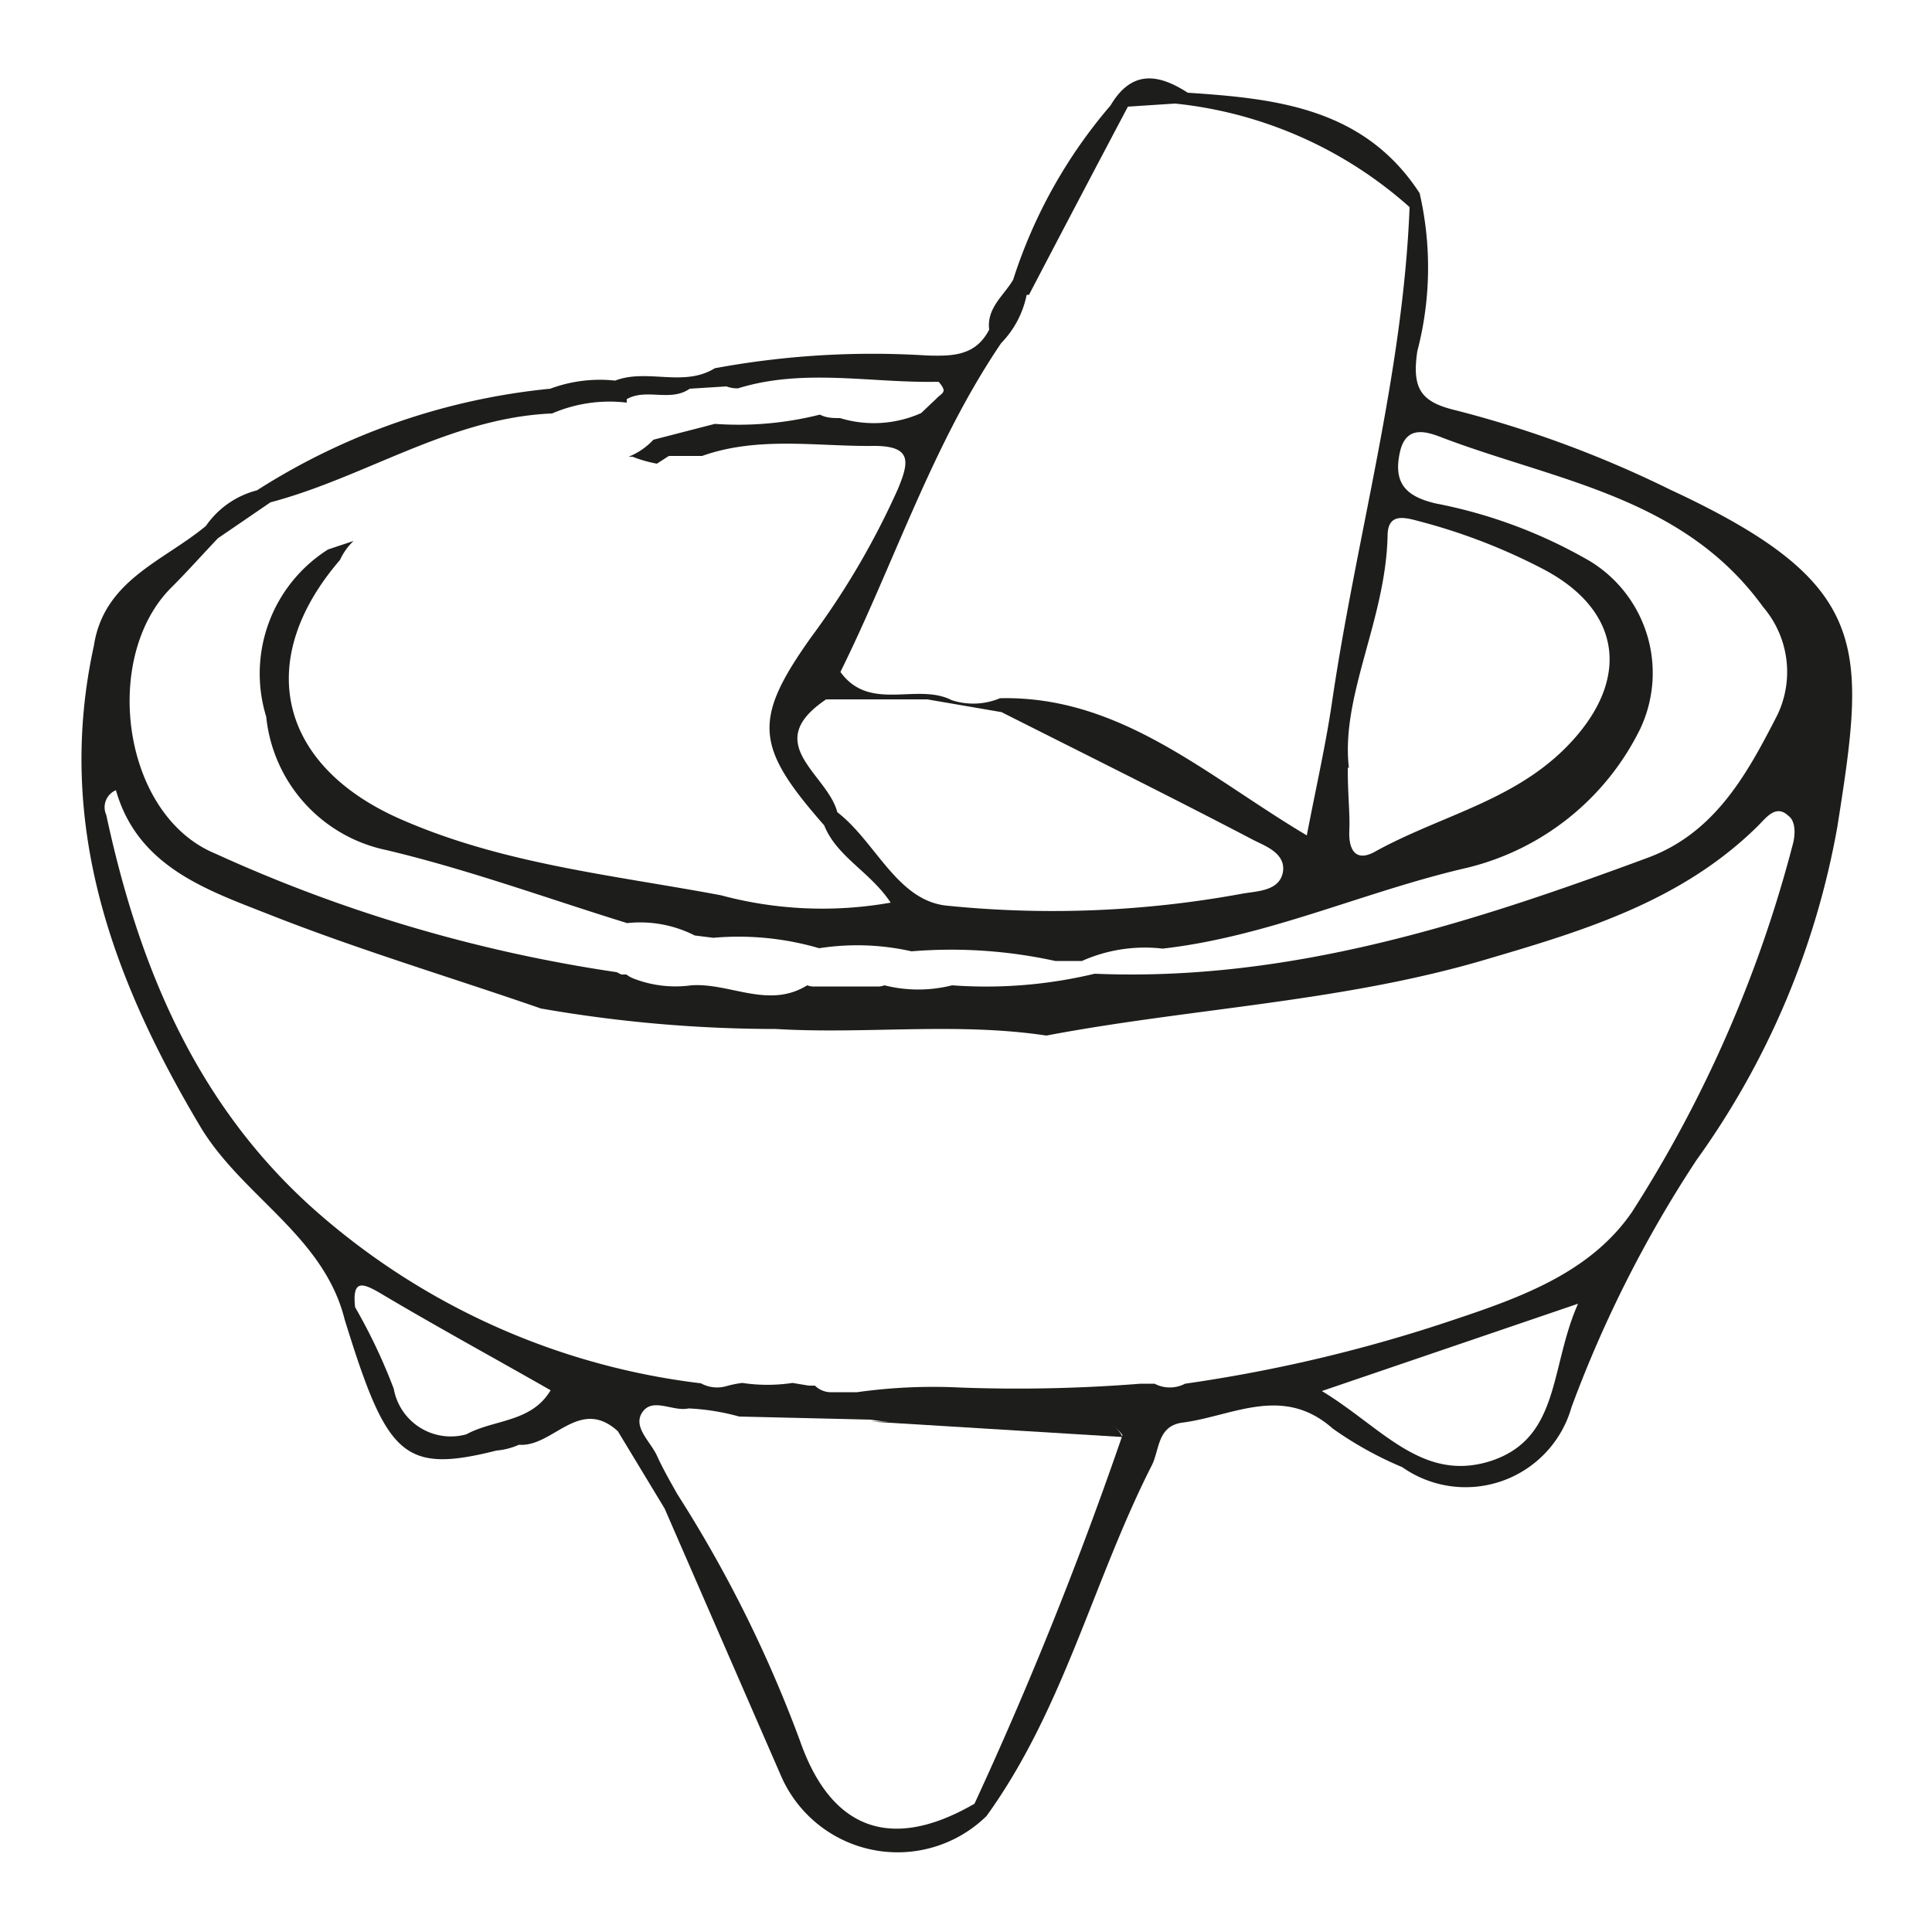 <svg id="Capa_1" data-name="Capa 1" xmlns="http://www.w3.org/2000/svg" viewBox="0 0 50 50"><defs><style>.cls-1{fill:#1d1d1b;}</style></defs><title>fruta3</title><path class="cls-1" d="M29.05,37.19l-6.52-.4,5.42,0C28.37,36.74,28.82,36.71,29.05,37.19Z"/><path class="cls-1" d="M20.88,25.53h2A2.87,2.87,0,0,1,20.88,25.53Z"/><path class="cls-1" d="M43.22,12.67a28.55,28.55,0,0,0-5.54-2.05c-.88-.21-1.15-.53-1-1.53A8.57,8.57,0,0,0,36.74,5c-1.43-2.2-3.7-2.45-6-2.6-.76-.49-1.45-.6-2,.33a13,13,0,0,0-2.52,4.51c-.24.41-.69.73-.62,1.29-.35.68-.94.69-1.61.67a22.44,22.44,0,0,0-5.49.33c-.81.5-1.75,0-2.58.32a3.68,3.68,0,0,0-1.68.21l0,0a17.2,17.2,0,0,0-7.59,2.63,2.3,2.3,0,0,0-1.32.92h0c-1.09.91-2.64,1.4-2.9,3.1-1,4.57.45,8.58,2.75,12.44,1.08,1.81,3.2,2.83,3.74,5,1.09,3.52,1.5,4,3.93,3.39a1.78,1.78,0,0,0,.58-.15c.88.07,1.56-1.26,2.56-.35h0l1.21,2h0l3,6.89A3.29,3.29,0,0,0,25.53,47h0c2-2.77,2.76-6.09,4.28-9.08.2-.4.14-1,.77-1.1,1.3-.16,2.61-1,3.91.15a9.31,9.31,0,0,0,1.8,1,2.85,2.85,0,0,0,4.38-1.55,31.42,31.42,0,0,1,3.23-6.39,21.09,21.09,0,0,0,3.65-8.63C48.29,16.71,48.47,15.11,43.22,12.67ZM25.91,8.88a2.49,2.49,0,0,0,.66-1.25h0l0,0h.06q1.28-2.45,2.56-4.87l1.22-.08a10.77,10.77,0,0,1,6.07,2.68c-.17,4.33-1.37,8.5-2,12.76-.16,1.11-.41,2.2-.66,3.5C31.23,20.08,29,18,25.88,18.07a1.79,1.79,0,0,1-1.25.05c-.9-.46-2.12.32-2.88-.73C23.15,14.56,24.12,11.52,25.91,8.88Zm9,11c-.22-1.86.95-3.83,1-6,0-.56.35-.52.78-.4a15.25,15.25,0,0,1,3.27,1.26c1.89,1,2.25,2.67.83,4.32s-3.45,2-5.24,3c-.49.25-.65-.1-.63-.56S34.88,20.62,34.88,19.86ZM33.2,22.58c-.1.49-.68.48-1.06.55a27.07,27.07,0,0,1-7.62.31c-1.3-.12-1.85-1.65-2.85-2.42-.26-1-2-1.77-.29-2.92l.65,0H24l1.92.33c2.18,1.1,4.36,2.18,6.52,3.31C32.73,21.89,33.29,22.08,33.2,22.58ZM4.44,15.2c.41-.41.8-.85,1.2-1.27L7,13c2.46-.65,4.65-2.19,7.29-2.3a3.75,3.75,0,0,1,1.93-.28l0-.09c.51-.29,1.13.08,1.63-.27l.95-.06a.79.79,0,0,0,.3.05c1.71-.53,3.46-.13,5.19-.17,0,0,.14.15.13.23s-.12.13-.18.2l-.4.38a3,3,0,0,1-2.1.13c-.17,0-.35,0-.52-.09h0a8.61,8.61,0,0,1-2.72.24l-1.59.41a1.79,1.79,0,0,1-.64.44h.1A3.4,3.4,0,0,0,17,12l.31-.2.86,0c1.46-.52,3-.24,4.45-.26,1,0,.9.43.62,1.11A20.42,20.42,0,0,1,21,16.48c-1.54,2.16-1.45,2.85.33,4.88.33.82,1.19,1.2,1.72,2a10.11,10.11,0,0,1-4.39-.19c-2.82-.53-5.69-.81-8.36-2-3.09-1.39-3.73-4.09-1.5-6.68A1.58,1.58,0,0,1,9.15,14l-.66.22a3.8,3.8,0,0,0-1.6,4.33A3.93,3.93,0,0,0,10,22c2.11.5,4.16,1.25,6.23,1.89a3.12,3.12,0,0,1,1.75.32l.48.06a7.43,7.43,0,0,1,2.74.27,6.4,6.4,0,0,1,2.39.08,12.55,12.55,0,0,1,3.72.25H28a4,4,0,0,1,2.09-.32c2.73-.31,5.22-1.48,7.87-2.09a6.77,6.77,0,0,0,4.49-3.6,3.39,3.39,0,0,0-1.29-4.33,12.75,12.75,0,0,0-4-1.5c-.77-.18-1.11-.52-.93-1.33s.85-.46,1.24-.32c2.91,1.08,6.13,1.52,8.16,4.33A2.58,2.58,0,0,1,46,18.5c-.77,1.5-1.6,3.05-3.36,3.7-4.62,1.71-9.29,3.21-14.31,3h0a12.06,12.06,0,0,1-3.69.3,3.58,3.58,0,0,1-1.75,0,3.28,3.28,0,0,1-2,0c-1,.62-2-.07-3,0a3,3,0,0,1-1.48-.17.78.78,0,0,1-.2-.11l-.13,0-.12-.06A38.5,38.5,0,0,1,5.57,22.09C3.15,21.09,2.62,17,4.44,15.2Zm7.63,21.92a1.5,1.5,0,0,1-1.88-1.18,14.5,14.5,0,0,0-1-2.11c-.08-.74.2-.63.69-.34,1.43.85,2.9,1.65,4.37,2.49C13.75,36.82,12.78,36.73,12.07,37.12Zm13.15,9.56c-2.14,1.24-3.7.69-4.51-1.61a33.2,33.2,0,0,0-3.18-6.4c-.18-.32-.36-.63-.53-1s-.64-.75-.37-1.13.79,0,1.19-.09a5.87,5.87,0,0,1,1.31.21l3.4.08c1.68.26,3.38,0,5.06.13.49,0,1.06-.28,1.46.27A101.14,101.14,0,0,1,25.22,46.68Zm13.33-8.86c-1.76.54-2.8-.89-4.34-1.82l6.63-2.26C40.1,35.4,40.39,37.24,38.55,37.82Zm7.84-15.94a33,33,0,0,1-4.15,9.48c-1.06,1.55-2.83,2.2-4.57,2.78a39,39,0,0,1-7,1.67.85.85,0,0,1-.79,0l-.36,0a40.23,40.23,0,0,1-4.66.1,14.12,14.12,0,0,0-2.68.12h-.69a.59.59,0,0,1-.4-.17l-.16,0-.42-.07a4.36,4.36,0,0,1-1.3,0,2.83,2.83,0,0,0-.4.08.87.87,0,0,1-.67-.07,18.37,18.37,0,0,1-10-4.49C5.07,28.58,3.59,25,2.75,21.09A.48.48,0,0,1,3,20.45c.57,2,2.38,2.59,4,3.23,2.31.91,4.69,1.62,7,2.42a35.41,35.41,0,0,0,6.08.53c2.33.14,4.66-.18,7,.17,3.81-.72,7.73-.87,11.48-2,2.52-.74,5-1.51,6.94-3.43.21-.21.46-.56.78-.26C46.49,21.26,46.46,21.64,46.39,21.88Z"/></svg>